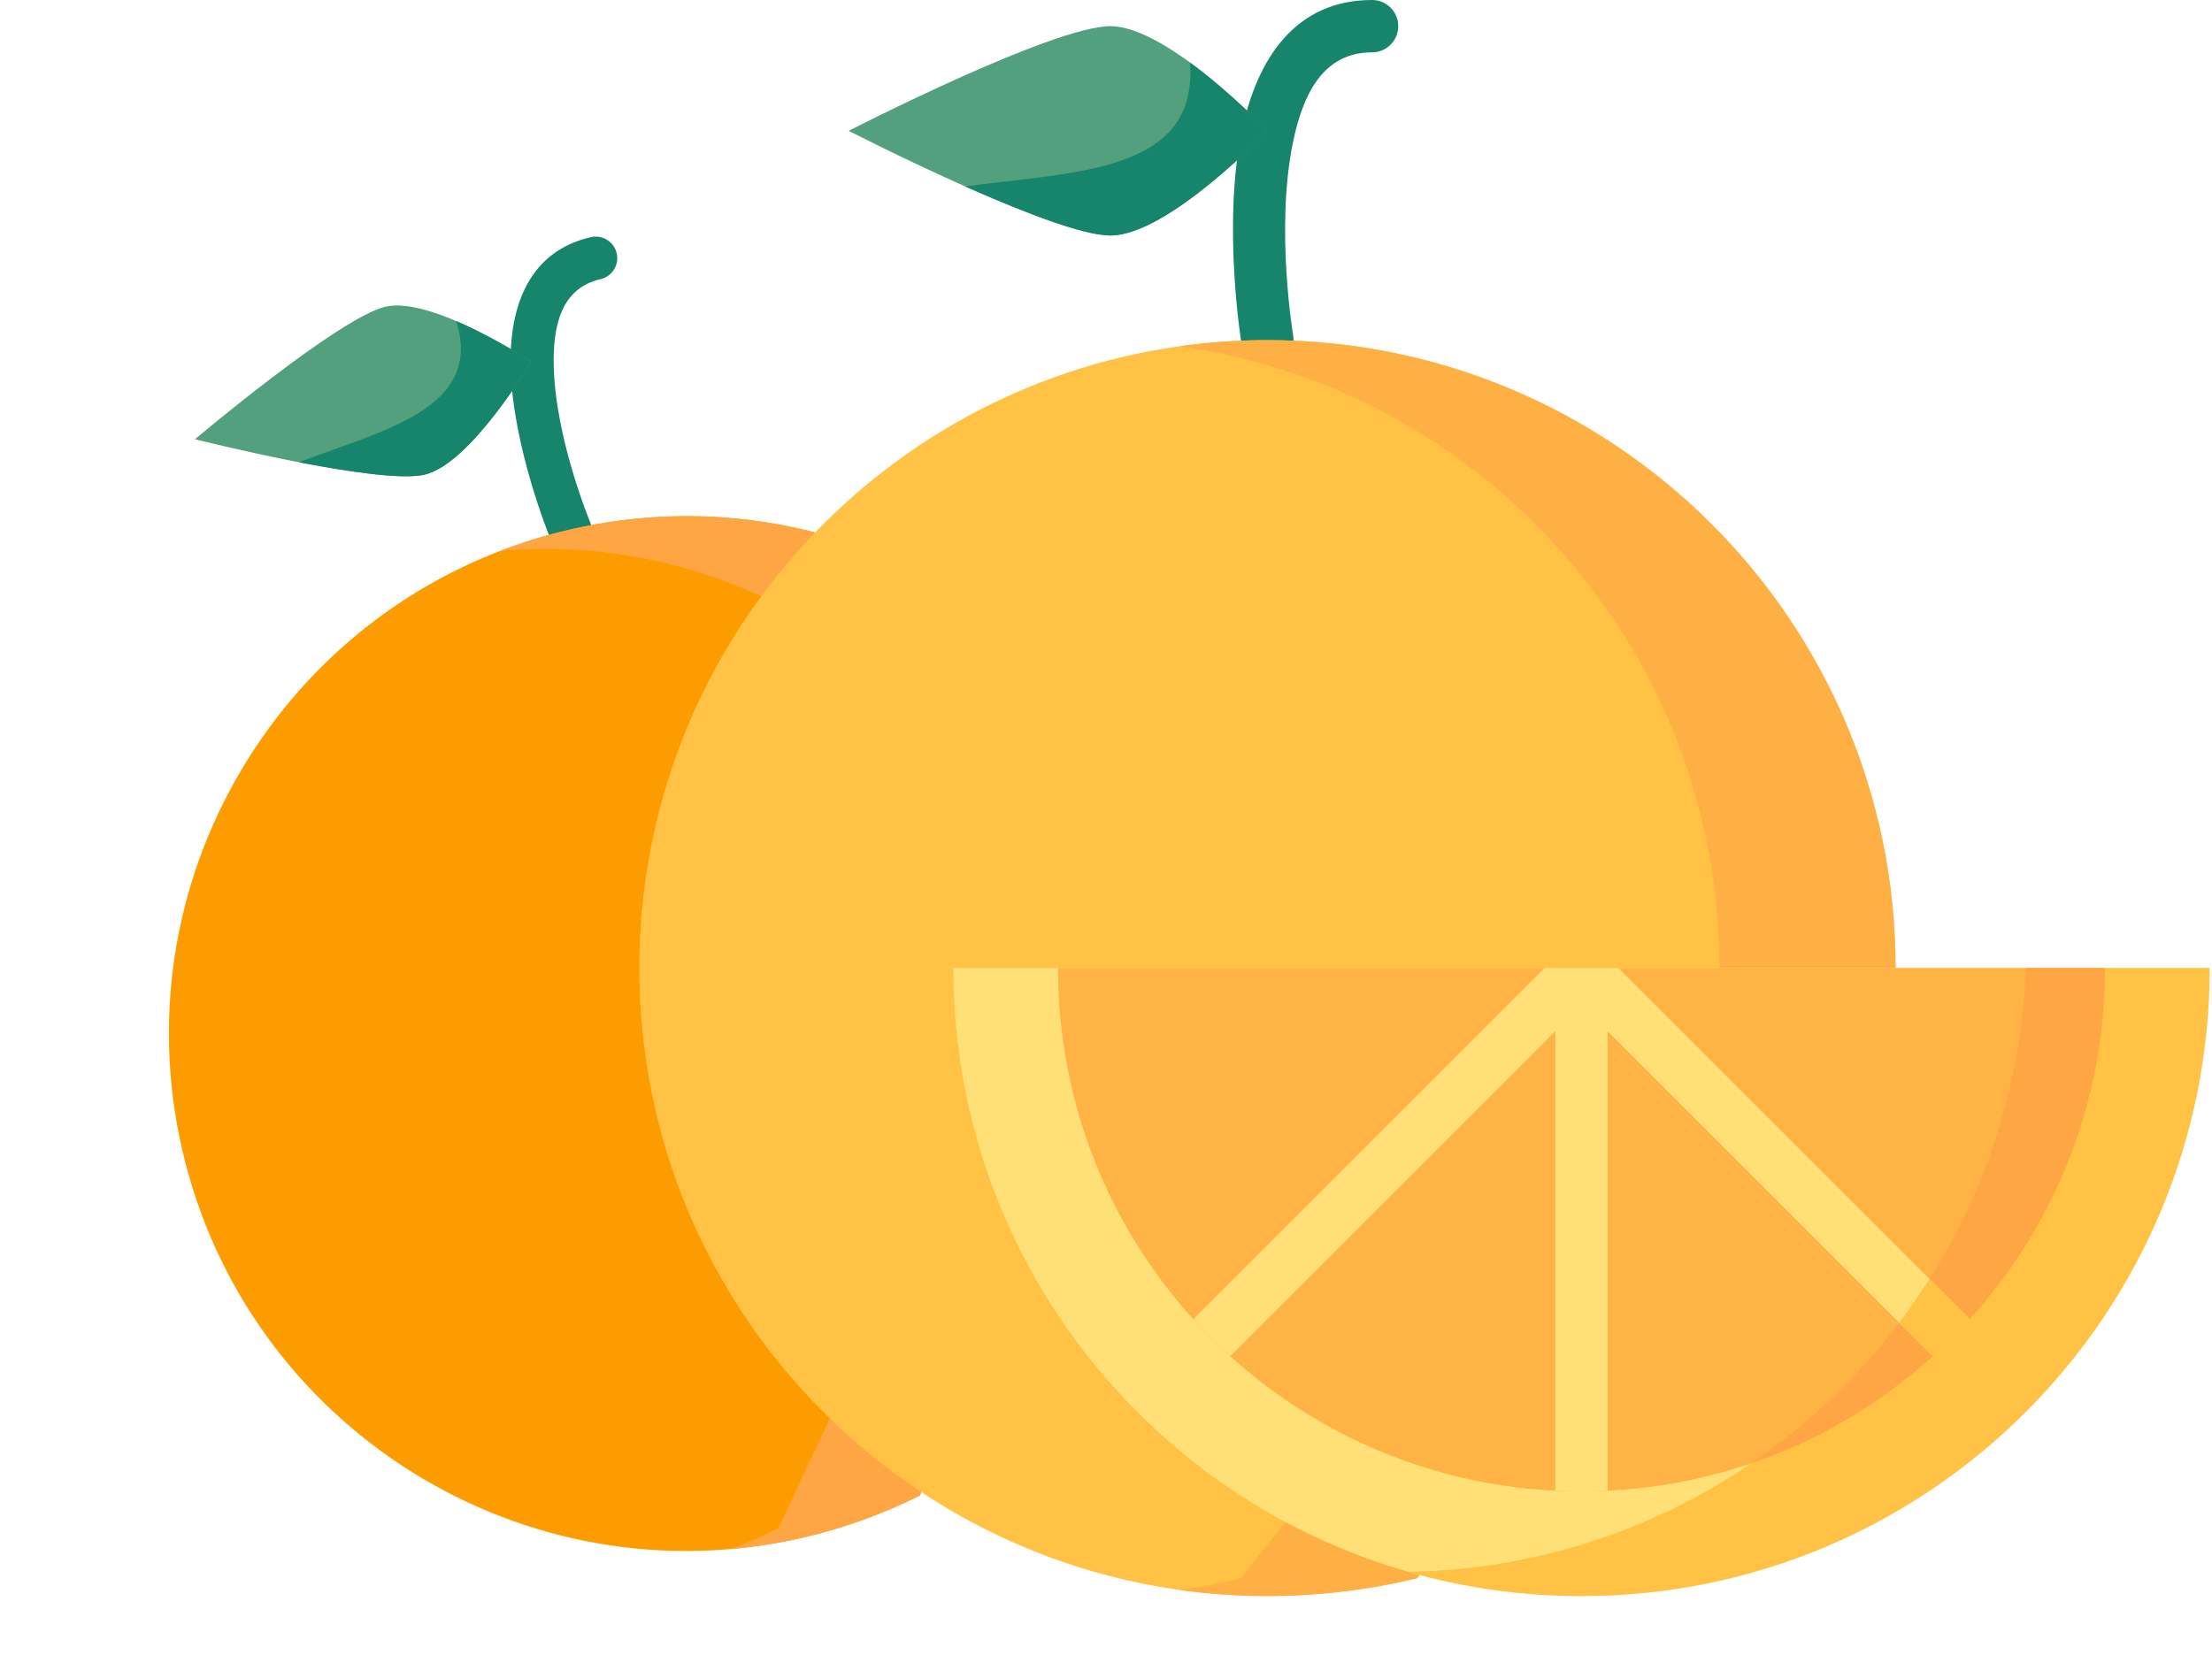 <svg xmlns="http://www.w3.org/2000/svg" fill="none" viewBox="0 0 692 518" height="518" width="692">
<path fill="#16856B" d="M184.527 163.14C184.527 163.14 173.722 137.144 173.23 114.468C172.959 102.001 175.49 90.215 187.877 87.352C191.505 86.514 193.769 82.889 192.93 79.262C192.092 75.634 188.467 73.37 184.84 74.209C165.67 78.639 159.322 95.474 159.743 114.76C160.286 139.695 172.066 168.291 172.066 168.291C173.485 171.735 177.435 173.37 180.872 171.946C184.317 170.527 185.951 166.577 184.527 163.14Z" clip-rule="evenodd" fill-rule="evenodd"></path>
<path fill="#52A07E" d="M166.149 113.141C166.149 113.141 147.318 145.184 132.794 148.54C118.271 151.897 61.003 137.441 61.003 137.441C61.003 137.441 106.121 99.323 120.644 95.967C135.168 92.611 166.149 113.141 166.149 113.141Z"></path>
<path fill="#16856B" d="M166.151 113.141C166.151 113.141 147.319 145.183 132.796 148.54C126.06 150.096 110.123 147.819 94.974 144.93C94.481 144.836 93.496 144.649 93.496 144.649C119.37 134.751 151.391 127.995 142.732 100.471C142.732 100.471 143.662 100.872 144.126 101.083C155.72 106.226 166.151 113.141 166.151 113.141Z"></path>
<path fill="#FC9C00" d="M287.755 467.999C276.331 473.685 264.144 478.163 251.198 481.155C164.123 501.278 77.151 446.959 57.028 359.884C36.905 272.809 91.225 185.838 178.299 165.715C265.374 145.592 352.346 199.911 372.469 286.985L287.755 467.999Z"></path>
<path fill="#FFA644" d="M156.54 172.363C163.528 169.682 170.793 167.449 178.298 165.715C265.373 145.592 352.344 199.911 372.467 286.986L287.754 467.999C276.33 473.685 264.143 478.163 251.197 481.155C243.692 482.889 236.184 484.071 228.721 484.729C233.795 482.781 238.728 480.61 243.526 478.22L328.24 297.207C309.851 217.637 235.646 165.421 156.54 172.363Z"></path>
<path fill="#16856B" d="M404.569 105.095C404.569 105.095 398.895 71.395 404.511 44.442C407.598 29.622 413.812 16.375 429.246 16.375C433.765 16.375 437.433 12.707 437.433 8.188C437.433 3.668 433.765 0 429.246 0C405.363 0 393.254 18.176 388.48 41.101C382.307 70.74 388.423 107.78 388.423 107.78C389.16 112.242 393.385 115.255 397.839 114.51C402.301 113.773 405.314 109.549 404.569 105.095Z" clip-rule="evenodd" fill-rule="evenodd"></path>
<path fill="#52A07E" d="M396.5 40.938C396.5 40.938 365.469 73.688 347.375 73.688C329.281 73.688 265.5 40.938 265.5 40.938C265.5 40.938 329.281 8.188 347.375 8.188C365.469 8.188 396.5 40.938 396.5 40.938Z"></path>
<path fill="#16856B" d="M396.501 40.937C396.501 40.937 365.47 73.687 347.376 73.687C338.984 73.687 320.758 66.638 303.63 59.081C303.073 58.835 301.96 58.344 301.96 58.344C335.267 53.709 374.984 54.471 372.266 19.551C372.266 19.551 373.257 20.28 373.748 20.657C386.054 29.909 396.501 40.937 396.501 40.937Z"></path>
<path fill="#FFC244" d="M443.332 493.87C428.267 497.473 412.629 499.438 396.5 499.438C288.016 499.438 200 411.422 200 302.938C200 194.453 288.016 106.438 396.5 106.438C504.984 106.438 593 194.453 593 302.938L443.332 493.87Z"></path>
<path fill="#FFB044" d="M368.948 108.353C377.946 107.093 387.148 106.438 396.499 106.438C504.983 106.438 592.999 194.453 592.999 302.938L443.331 493.87C428.266 497.473 412.628 499.438 396.499 499.438C387.148 499.438 377.946 498.783 368.939 497.522C375.473 496.605 381.9 495.385 388.229 493.87L537.897 302.938C537.897 203.803 464.406 121.765 368.948 108.353Z"></path>
<path fill="#FFE077" d="M691.25 302.938C691.25 411.422 603.234 499.438 494.75 499.438C386.266 499.438 298.25 411.422 298.25 302.938H691.25Z"></path>
<path fill="#FFC244" d="M633.798 302.938H691.249C691.249 411.422 603.234 499.438 494.749 499.438C475.934 499.438 457.742 496.793 440.523 491.856C545.061 490.243 629.851 406.911 633.798 302.938Z"></path>
<path fill="#FFB344" d="M658.5 302.938C658.5 393.409 585.222 466.688 494.75 466.688C404.278 466.688 331 393.409 331 302.938"></path>
<path fill="#FFA644" d="M658.502 302.938C658.502 374.791 612.283 435.796 547.938 457.861C597.889 423.818 631.352 367.34 633.8 302.938H658.502Z"></path>
<path fill="#FFE077" d="M506.325 302.938L615.161 411.774C615.513 412.126 615.833 412.503 616.103 412.904C612.5 416.883 608.693 420.69 604.714 424.293C604.313 424.022 603.936 423.703 603.584 423.351L502.935 322.702V466.483C500.217 466.622 497.491 466.688 494.748 466.688C492.005 466.688 489.278 466.622 486.56 466.483V322.702L385.911 423.351C385.559 423.703 385.183 424.022 384.781 424.293C380.802 420.69 376.995 416.883 373.393 412.904C373.663 412.503 373.982 412.126 374.334 411.774L483.171 302.938H506.325Z"></path>
<path fill="#FFC244" d="M603.625 400.245L615.161 411.781C615.513 412.133 615.832 412.51 616.102 412.911C612.5 416.89 608.693 420.697 604.714 424.3C604.312 424.03 603.936 423.711 603.584 423.358L594.144 413.918C597.492 409.505 600.653 404.945 603.625 400.245Z"></path>
</svg>
